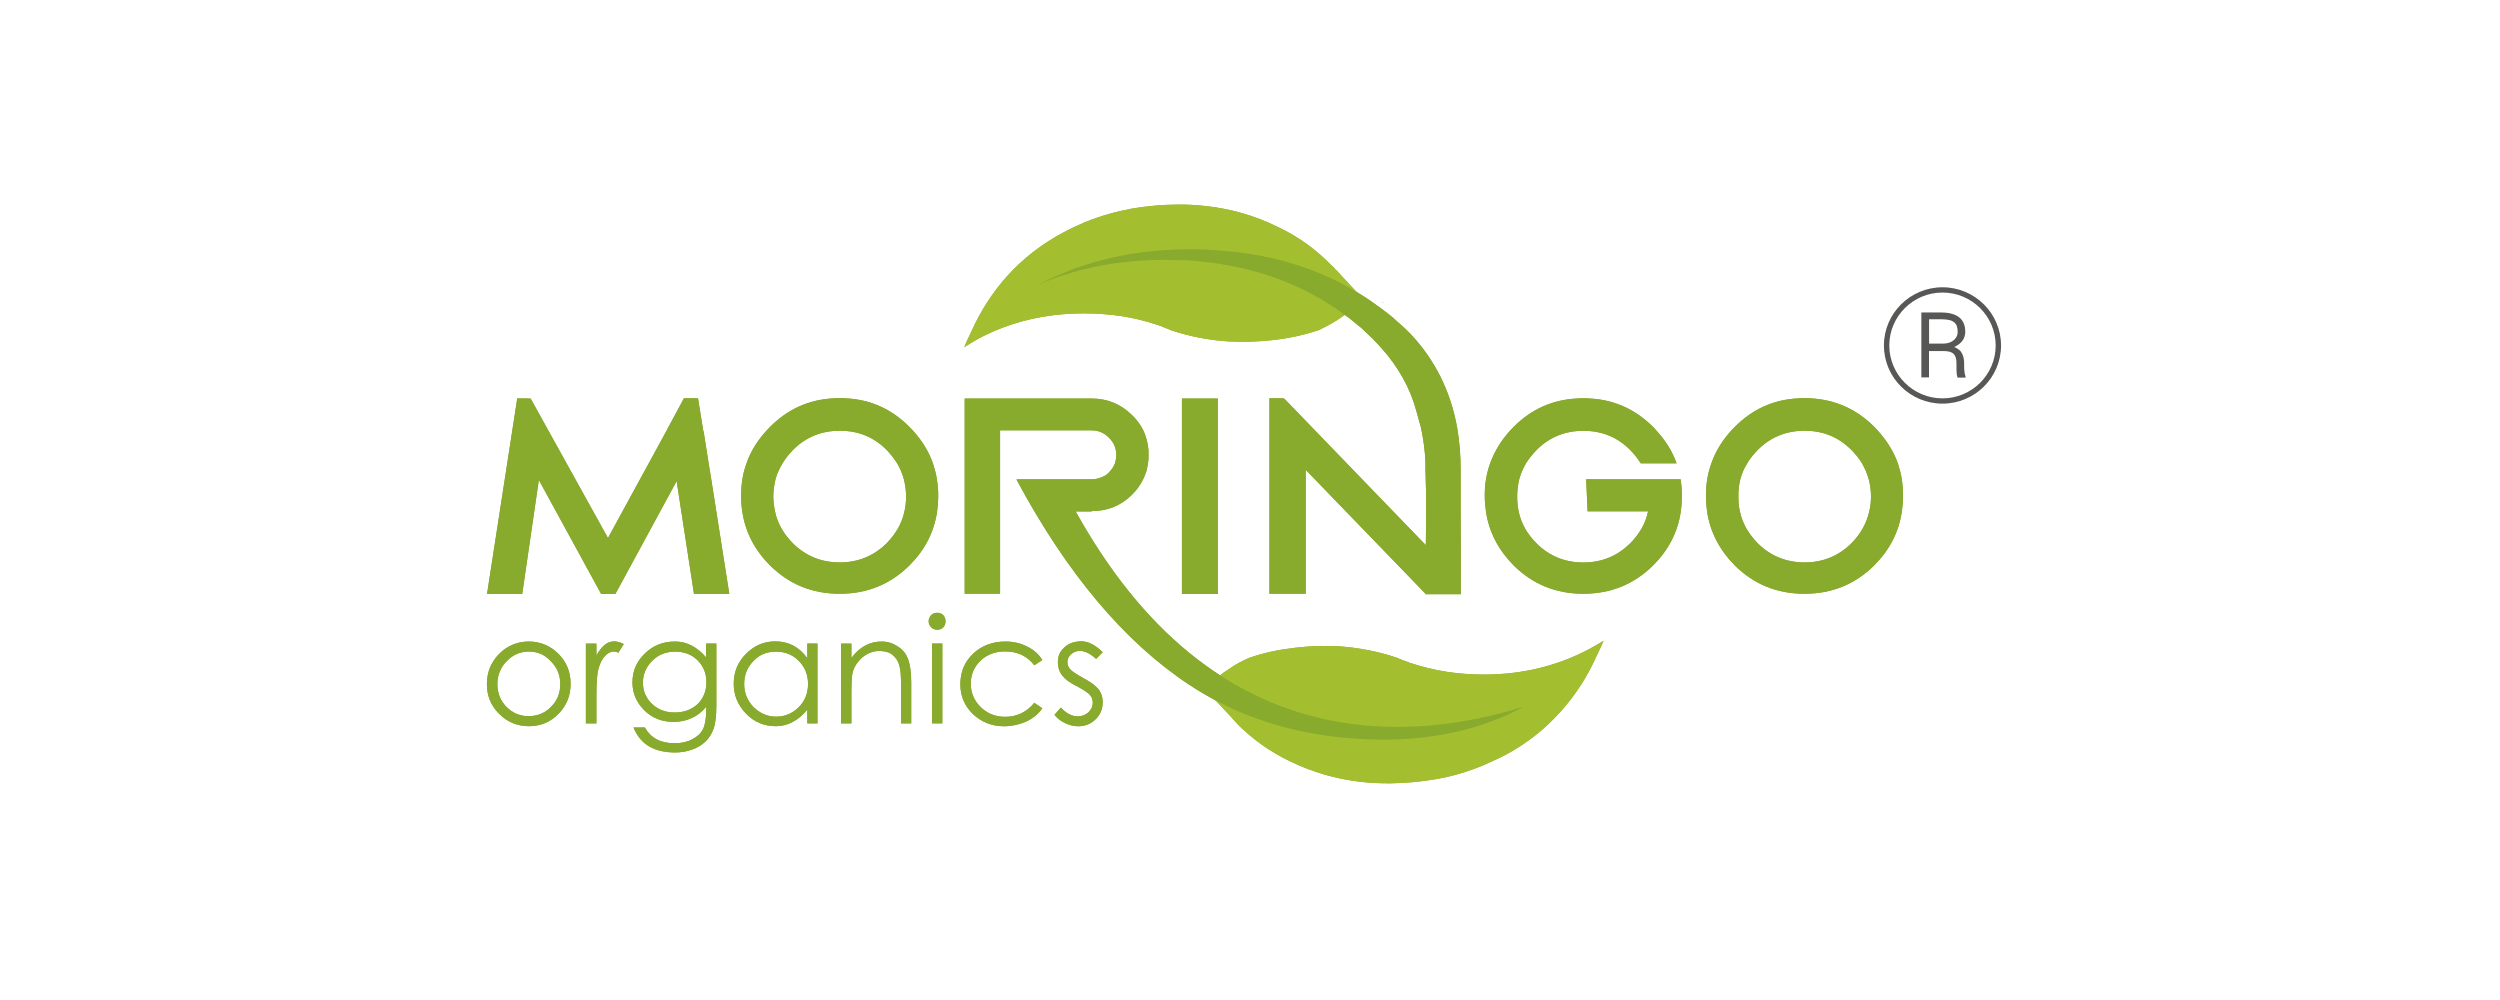<svg xmlns="http://www.w3.org/2000/svg" xmlns:xlink="http://www.w3.org/1999/xlink" width="175" zoomAndPan="magnify" viewBox="0 0 131.25 52.5" height="70" preserveAspectRatio="xMidYMid meet" version="1.0"><defs><clipPath id="id1"><path d="M 63 33 L 85 33 L 85 41.164 L 63 41.164 Z M 63 33 " clip-rule="nonzero"/></clipPath><clipPath id="id2"><path d="M 50 10.703 L 72 10.703 L 72 19 L 50 19 Z M 50 10.703 " clip-rule="nonzero"/></clipPath><clipPath id="id3"><path d="M 25.562 33 L 30 33 L 30 39 L 25.562 39 Z M 25.562 33 " clip-rule="nonzero"/></clipPath><clipPath id="id4"><path d="M 25.562 20 L 39 20 L 39 32 L 25.562 32 Z M 25.562 20 " clip-rule="nonzero"/></clipPath><clipPath id="id5"><path d="M 63 33 L 85 33 L 85 41.164 L 63 41.164 Z M 63 33 " clip-rule="nonzero"/></clipPath><clipPath id="id6"><path d="M 50 10.703 L 72 10.703 L 72 19 L 50 19 Z M 50 10.703 " clip-rule="nonzero"/></clipPath><clipPath id="id7"><path d="M 25.562 33 L 30 33 L 30 39 L 25.562 39 Z M 25.562 33 " clip-rule="nonzero"/></clipPath><clipPath id="id8"><path d="M 25.562 20 L 39 20 L 39 32 L 25.562 32 Z M 25.562 20 " clip-rule="nonzero"/></clipPath><clipPath id="id9"><path d="M 98 15 L 105.055 15 L 105.055 22 L 98 22 Z M 98 15 " clip-rule="nonzero"/></clipPath></defs><path fill="#575756" d="M 101.273 18.41 L 101.273 19.812 L 100.871 19.812 L 100.871 16.406 L 101.926 16.406 C 102.324 16.406 102.633 16.492 102.852 16.656 C 103.066 16.824 103.176 17.078 103.176 17.418 C 103.176 17.598 103.125 17.762 103.023 17.895 C 102.922 18.027 102.785 18.133 102.594 18.219 C 102.789 18.293 102.93 18.398 103 18.547 C 103.078 18.695 103.117 18.863 103.117 19.059 L 103.117 19.242 C 103.117 19.348 103.125 19.441 103.137 19.527 C 103.145 19.617 103.164 19.695 103.191 19.758 L 103.191 19.824 L 102.773 19.824 C 102.754 19.789 102.75 19.746 102.738 19.691 C 102.727 19.633 102.723 19.578 102.723 19.523 C 102.715 19.469 102.715 19.414 102.715 19.363 C 102.715 19.312 102.715 19.27 102.715 19.242 L 102.715 19.07 C 102.715 18.84 102.668 18.68 102.566 18.582 C 102.465 18.48 102.293 18.43 102.043 18.43 L 101.273 18.43 Z M 101.273 18.039 L 102.016 18.039 C 102.113 18.039 102.211 18.027 102.305 18 C 102.398 17.969 102.477 17.934 102.551 17.875 C 102.617 17.828 102.672 17.762 102.715 17.684 C 102.762 17.605 102.777 17.516 102.777 17.418 C 102.777 17.301 102.762 17.207 102.734 17.121 C 102.707 17.039 102.656 16.973 102.594 16.918 C 102.527 16.867 102.441 16.824 102.332 16.801 C 102.219 16.777 102.094 16.762 101.93 16.762 L 101.277 16.762 L 101.277 18.039 Z M 101.273 18.039 " fill-opacity="1" fill-rule="nonzero"/><path fill="#88aa2d" d="M 62.973 33.984 L 62.961 33.984 C 62.973 33.984 62.973 33.984 62.977 33.996 Z M 62.973 33.984 " fill-opacity="1" fill-rule="nonzero"/><g clip-path="url(#id1)"><path fill="#88aa2d" d="M 63.23 36.141 L 64.664 37.672 C 64.664 37.68 64.676 37.691 64.676 37.691 L 64.746 37.77 C 64.773 37.793 64.797 37.809 64.801 37.836 L 64.891 37.926 C 64.902 37.93 64.918 37.941 64.918 37.965 C 65.727 38.789 66.676 39.469 67.758 39.984 C 68.926 40.543 70.156 40.902 71.441 41.047 C 71.953 41.109 72.484 41.125 72.992 41.125 C 73.777 41.113 74.57 41.047 75.352 40.91 C 76.223 40.766 77.039 40.52 77.84 40.191 C 78.223 40.027 78.609 39.848 78.992 39.656 C 80.133 39.051 81.105 38.285 81.945 37.344 C 82.734 36.461 83.344 35.504 83.812 34.453 C 83.941 34.188 84.07 33.918 84.188 33.641 C 83.934 33.793 83.691 33.945 83.445 34.07 C 81.766 34.965 79.914 35.414 77.91 35.414 C 77.234 35.414 76.582 35.363 75.953 35.27 C 75.289 35.164 74.637 35.004 74.016 34.797 C 73.918 34.758 73.84 34.73 73.738 34.691 C 73.598 34.645 73.453 34.586 73.324 34.527 C 72.367 34.207 71.352 34.004 70.293 33.93 C 69.512 33.891 68.762 33.918 68.02 34.004 C 67.133 34.105 66.312 34.277 65.582 34.539 C 65.227 34.691 64.91 34.859 64.637 35.047 C 64.109 35.379 63.648 35.758 63.23 36.141 Z M 63.23 36.141 " fill-opacity="1" fill-rule="nonzero"/></g><g clip-path="url(#id2)"><path fill="#88aa2d" d="M 69.91 13.949 C 69.91 13.93 69.902 13.922 69.879 13.91 C 69.07 13.082 68.133 12.402 67.043 11.895 C 65.891 11.328 64.664 10.973 63.359 10.824 C 62.844 10.762 62.332 10.734 61.828 10.742 C 61.039 10.742 60.25 10.816 59.457 10.945 C 58.602 11.102 57.758 11.34 56.973 11.66 C 56.574 11.828 56.199 12.004 55.816 12.211 C 54.691 12.809 53.703 13.578 52.859 14.512 C 52.078 15.391 51.461 16.363 50.996 17.41 C 50.867 17.676 50.734 17.941 50.625 18.227 C 50.867 18.07 51.113 17.922 51.363 17.781 C 53.043 16.891 54.891 16.453 56.898 16.453 C 57.574 16.453 58.215 16.5 58.855 16.594 C 59.52 16.695 60.16 16.852 60.793 17.066 C 60.883 17.094 60.98 17.133 61.07 17.172 C 61.223 17.223 61.344 17.281 61.484 17.34 C 62.441 17.66 63.457 17.859 64.52 17.926 C 65.301 17.965 66.062 17.938 66.781 17.859 C 67.68 17.762 68.488 17.582 69.23 17.332 C 69.578 17.172 69.891 17 70.191 16.812 C 70.715 16.469 71.18 16.109 71.59 15.727 L 70.168 14.195 C 70.156 14.184 70.145 14.172 70.141 14.168 L 70.066 14.102 C 70.051 14.074 70.039 14.051 70.02 14.035 Z M 69.91 13.949 " fill-opacity="1" fill-rule="nonzero"/></g><path fill="#88aa2d" d="M 49.199 32.172 C 49.082 32.172 48.961 32.211 48.883 32.297 C 48.793 32.398 48.754 32.492 48.754 32.621 C 48.754 32.734 48.793 32.836 48.883 32.926 C 48.961 33.012 49.078 33.062 49.199 33.062 C 49.328 33.062 49.441 33.023 49.523 32.934 C 49.602 32.848 49.641 32.742 49.641 32.613 C 49.641 32.496 49.602 32.387 49.523 32.297 C 49.441 32.211 49.328 32.172 49.199 32.172 Z M 49.199 32.172 " fill-opacity="1" fill-rule="nonzero"/><path fill="#88aa2d" d="M 49.48 33.785 L 48.934 33.785 L 48.934 37.977 L 49.473 37.977 L 49.473 33.785 Z M 49.48 33.785 " fill-opacity="1" fill-rule="nonzero"/><path fill="#88aa2d" d="M 55.871 34 C 55.645 34.207 55.539 34.449 55.539 34.742 C 55.539 35.047 55.617 35.281 55.781 35.48 C 55.934 35.676 56.168 35.84 56.484 36 C 56.793 36.156 57.016 36.305 57.16 36.422 C 57.301 36.551 57.371 36.707 57.371 36.895 C 57.371 37.09 57.289 37.25 57.145 37.395 C 56.98 37.543 56.797 37.609 56.582 37.609 C 56.273 37.609 55.977 37.453 55.695 37.148 L 55.359 37.531 C 55.52 37.719 55.695 37.863 55.922 37.965 C 56.141 38.07 56.375 38.129 56.602 38.129 C 56.965 38.129 57.277 38.004 57.523 37.758 C 57.77 37.516 57.891 37.223 57.891 36.867 C 57.891 36.59 57.812 36.355 57.645 36.156 C 57.48 35.969 57.227 35.785 56.914 35.625 C 56.598 35.445 56.379 35.312 56.238 35.191 C 56.113 35.074 56.039 34.938 56.039 34.758 C 56.039 34.594 56.113 34.453 56.23 34.348 C 56.352 34.242 56.496 34.172 56.688 34.172 C 56.965 34.172 57.25 34.32 57.547 34.594 L 57.891 34.238 C 57.496 33.855 57.133 33.668 56.754 33.668 C 56.375 33.68 56.09 33.785 55.871 34 Z M 55.871 34 " fill-opacity="1" fill-rule="nonzero"/><path fill="#88aa2d" d="M 53.926 33.945 C 53.578 33.766 53.207 33.68 52.789 33.68 C 52.098 33.68 51.52 33.906 51.074 34.332 C 50.629 34.766 50.418 35.293 50.418 35.926 C 50.418 36.527 50.633 37.051 51.07 37.48 C 51.516 37.902 52.059 38.129 52.711 38.129 C 53.109 38.129 53.508 38.043 53.863 37.887 C 54.223 37.719 54.516 37.488 54.723 37.184 L 54.301 36.898 C 53.891 37.395 53.379 37.633 52.77 37.633 C 52.246 37.633 51.824 37.453 51.477 37.117 C 51.141 36.773 50.965 36.375 50.965 35.891 C 50.965 35.414 51.141 35.008 51.488 34.672 C 51.832 34.359 52.258 34.199 52.77 34.199 C 53.414 34.199 53.926 34.445 54.301 34.926 L 54.723 34.652 C 54.543 34.355 54.27 34.109 53.926 33.945 Z M 53.926 33.945 " fill-opacity="1" fill-rule="nonzero"/><g clip-path="url(#id3)"><path fill="#88aa2d" d="M 27.766 33.68 C 27.152 33.68 26.625 33.906 26.203 34.332 C 25.777 34.766 25.562 35.297 25.562 35.914 C 25.562 36.523 25.766 37.039 26.203 37.473 C 26.625 37.902 27.152 38.125 27.766 38.125 C 28.391 38.125 28.914 37.898 29.324 37.473 C 29.75 37.039 29.957 36.512 29.957 35.902 C 29.957 35.285 29.75 34.766 29.324 34.332 C 28.902 33.906 28.367 33.68 27.766 33.68 Z M 26.598 34.715 C 26.926 34.371 27.312 34.207 27.766 34.207 C 28.223 34.207 28.605 34.371 28.918 34.715 C 29.254 35.047 29.414 35.445 29.414 35.918 C 29.414 36.379 29.258 36.785 28.93 37.109 C 28.613 37.434 28.223 37.598 27.754 37.598 C 27.289 37.598 26.906 37.434 26.586 37.109 C 26.27 36.789 26.113 36.383 26.113 35.918 C 26.113 35.457 26.27 35.047 26.598 34.715 Z M 26.598 34.715 " fill-opacity="1" fill-rule="nonzero"/></g><path fill="#88aa2d" d="M 31.746 33.855 C 31.609 33.961 31.469 34.148 31.312 34.406 L 31.312 33.789 L 30.758 33.789 L 30.758 37.98 L 31.312 37.98 L 31.312 36.562 C 31.312 35.863 31.34 35.387 31.422 35.109 C 31.492 34.844 31.59 34.633 31.742 34.461 C 31.891 34.293 32.047 34.207 32.215 34.207 C 32.305 34.207 32.383 34.223 32.461 34.273 L 32.75 33.812 C 32.574 33.723 32.406 33.672 32.227 33.672 C 32.055 33.68 31.887 33.738 31.746 33.855 Z M 31.746 33.855 " fill-opacity="1" fill-rule="nonzero"/><path fill="#88aa2d" d="M 35.441 33.68 C 34.82 33.68 34.297 33.883 33.859 34.305 C 33.414 34.738 33.203 35.238 33.203 35.824 C 33.203 36.383 33.41 36.867 33.816 37.281 C 34.23 37.691 34.738 37.898 35.355 37.898 C 35.691 37.898 35.996 37.844 36.305 37.703 C 36.59 37.578 36.844 37.383 37.074 37.109 L 37.074 37.293 C 37.074 37.742 37.012 38.074 36.906 38.281 C 36.801 38.496 36.609 38.676 36.344 38.812 C 36.082 38.953 35.77 39.02 35.422 39.02 C 34.668 39.02 34.164 38.742 33.852 38.191 L 33.258 38.191 C 33.617 39.074 34.336 39.504 35.441 39.504 C 35.758 39.504 36.055 39.457 36.328 39.355 C 36.594 39.266 36.824 39.129 37.02 38.945 C 37.215 38.77 37.352 38.551 37.453 38.281 C 37.559 38.016 37.609 37.594 37.609 37.027 L 37.609 33.785 L 37.07 33.785 L 37.07 34.512 C 36.594 33.961 36.055 33.68 35.441 33.68 Z M 34.234 34.699 C 34.562 34.367 34.965 34.211 35.449 34.211 C 35.914 34.211 36.309 34.355 36.617 34.66 C 36.934 34.977 37.09 35.359 37.086 35.824 C 37.086 36.285 36.922 36.668 36.629 36.961 C 36.309 37.254 35.918 37.406 35.422 37.406 C 34.938 37.406 34.535 37.25 34.23 36.957 C 33.91 36.648 33.754 36.277 33.754 35.848 C 33.75 35.414 33.91 35.031 34.234 34.699 Z M 34.234 34.699 " fill-opacity="1" fill-rule="nonzero"/><path fill="#88aa2d" d="M 42.918 33.785 L 42.383 33.785 L 42.383 34.555 C 41.961 33.965 41.398 33.672 40.707 33.672 C 40.102 33.672 39.602 33.891 39.172 34.32 C 38.734 34.758 38.52 35.281 38.52 35.891 C 38.52 36.5 38.734 37.016 39.172 37.473 C 39.59 37.902 40.109 38.125 40.734 38.125 C 41.352 38.125 41.91 37.832 42.383 37.254 L 42.383 37.98 L 42.918 37.98 Z M 40.746 34.211 C 41.207 34.211 41.613 34.367 41.938 34.699 C 42.258 35.02 42.422 35.426 42.422 35.902 C 42.422 36.402 42.258 36.805 41.926 37.137 C 41.594 37.461 41.195 37.625 40.746 37.625 C 40.285 37.625 39.898 37.449 39.555 37.117 C 39.234 36.785 39.07 36.375 39.07 35.914 C 39.07 35.441 39.227 35.035 39.555 34.703 C 39.875 34.359 40.27 34.211 40.746 34.211 Z M 40.746 34.211 " fill-opacity="1" fill-rule="nonzero"/><path fill="#88aa2d" d="M 45.047 34.75 C 45.195 34.559 45.352 34.434 45.547 34.328 C 45.742 34.227 45.941 34.176 46.145 34.176 C 46.352 34.176 46.527 34.211 46.676 34.266 C 46.82 34.332 46.93 34.434 47.02 34.551 C 47.121 34.664 47.188 34.816 47.227 34.992 C 47.277 35.16 47.305 35.492 47.305 35.98 L 47.305 37.98 L 47.84 37.98 L 47.84 35.824 C 47.84 35.285 47.777 34.883 47.672 34.598 C 47.57 34.332 47.406 34.109 47.137 33.945 C 46.879 33.766 46.59 33.68 46.289 33.68 C 45.66 33.68 45.133 33.961 44.699 34.543 L 44.699 33.789 L 44.152 33.789 L 44.152 37.98 L 44.699 37.98 L 44.699 36.445 C 44.699 35.879 44.715 35.484 44.766 35.297 C 44.816 35.098 44.906 34.922 45.047 34.75 Z M 45.047 34.75 " fill-opacity="1" fill-rule="nonzero"/><path fill="#88aa2d" d="M 72.594 15.848 L 72.578 15.871 C 72.59 15.879 72.613 15.891 72.629 15.906 C 72.605 15.887 72.594 15.871 72.594 15.848 Z M 72.594 15.848 " fill-opacity="1" fill-rule="nonzero"/><path fill="#88aa2d" d="M 70.711 16.613 C 70.77 16.652 70.816 16.691 70.879 16.73 L 70.883 16.738 C 71.094 16.906 71.297 17.082 71.508 17.25 C 71.535 17.277 71.559 17.301 71.586 17.328 C 71.715 17.445 71.832 17.555 71.949 17.672 C 71.988 17.699 72.027 17.742 72.066 17.777 C 72.082 17.793 72.117 17.836 72.145 17.867 C 72.273 17.992 72.391 18.133 72.512 18.258 C 73.422 19.277 74.047 20.395 74.367 21.609 C 74.445 21.891 74.523 22.172 74.598 22.441 C 74.738 23.09 74.816 23.703 74.836 24.301 C 74.836 24.406 74.836 24.52 74.836 24.617 C 74.848 25.285 74.867 25.676 74.867 25.781 L 74.867 25.965 C 74.867 26.223 74.867 26.488 74.867 26.73 C 74.867 26.758 74.867 26.797 74.867 26.836 C 74.867 27.434 74.867 28.035 74.855 28.609 C 74.855 28.609 74.855 28.609 74.855 28.621 L 67.434 20.938 C 67.387 20.914 67.355 20.91 67.324 20.91 L 66.645 20.91 L 66.645 31.172 L 68.551 31.172 L 68.551 24.668 L 74.836 31.168 L 74.836 31.18 C 74.836 31.188 74.836 31.188 74.836 31.195 L 76.695 31.195 C 76.695 31.145 76.695 30.922 76.695 30.527 C 76.695 30.258 76.695 29.891 76.695 29.453 C 76.695 28.598 76.684 27.73 76.684 26.848 C 76.684 26.605 76.684 26.371 76.684 26.121 C 76.684 26.082 76.684 26.043 76.684 26.004 L 76.684 25.617 C 76.684 25.477 76.684 25.344 76.684 25.223 L 76.684 24.996 C 76.684 24.867 76.684 24.75 76.684 24.625 C 76.684 23.871 76.621 23.145 76.5 22.445 C 76.152 20.531 75.332 18.879 74.027 17.504 C 73.777 17.25 73.504 17.008 73.215 16.758 C 73.164 16.707 73.137 16.668 73.086 16.641 C 73.07 16.617 73.047 16.613 73.023 16.59 C 72.863 16.461 72.699 16.328 72.527 16.207 C 72.488 16.168 72.438 16.141 72.391 16.109 C 72.238 16.004 72.094 15.891 71.941 15.785 C 71.492 15.48 71.016 15.199 70.543 14.941 C 68.449 13.836 66.098 13.23 63.48 13.121 C 63.414 13.109 63.352 13.109 63.281 13.109 C 63.035 13.098 62.789 13.086 62.539 13.086 C 60.484 13.086 58.605 13.367 56.863 13.949 C 56.66 14.012 56.457 14.078 56.262 14.156 C 56.223 14.18 56.172 14.195 56.133 14.207 C 55.645 14.406 55.176 14.609 54.711 14.844 C 54.633 14.895 54.543 14.934 54.457 14.977 C 55.008 14.723 55.594 14.504 56.184 14.34 L 56.195 14.34 C 56.219 14.328 56.223 14.328 56.234 14.328 L 56.25 14.316 C 57.773 13.867 59.426 13.641 61.195 13.641 C 61.203 13.641 61.223 13.641 61.223 13.641 C 61.234 13.641 61.234 13.641 61.234 13.641 C 61.668 13.641 62.082 13.664 62.512 13.68 C 62.637 13.691 62.766 13.703 62.906 13.707 C 62.918 13.707 62.934 13.707 62.957 13.719 C 62.957 13.719 62.969 13.719 62.973 13.719 C 65.934 14.008 68.512 14.953 70.711 16.613 Z M 70.711 16.613 " fill-opacity="1" fill-rule="nonzero"/><path fill="#88aa2d" d="M 63.934 21.23 C 63.934 21.113 63.934 21.008 63.934 20.922 L 62.051 20.922 L 62.051 31.184 L 63.934 31.184 Z M 63.934 21.23 " fill-opacity="1" fill-rule="nonzero"/><path fill="#88aa2d" d="M 60.023 22.594 C 59.883 22.316 59.703 22.062 59.48 21.84 C 59.465 21.828 59.465 21.828 59.457 21.82 C 59.449 21.809 59.438 21.801 59.426 21.789 C 58.84 21.215 58.141 20.922 57.312 20.922 L 50.645 20.922 L 50.645 31.172 L 52.504 31.172 L 52.504 22.594 L 57.312 22.594 C 57.332 22.594 57.332 22.594 57.352 22.594 C 57.684 22.602 57.98 22.734 58.219 22.977 C 58.477 23.234 58.605 23.527 58.605 23.883 C 58.605 24.047 58.57 24.188 58.539 24.32 C 58.465 24.496 58.371 24.652 58.219 24.801 C 58.219 24.801 58.211 24.812 58.203 24.816 C 58.203 24.828 58.203 24.828 58.191 24.828 C 58.055 24.98 57.82 25.086 57.496 25.152 C 57.484 25.16 57.469 25.16 57.445 25.16 L 57.434 25.16 C 57.422 25.16 57.418 25.16 57.395 25.16 L 53.402 25.16 L 53.402 25.172 L 53.363 25.172 C 56 30.09 59.02 33.691 62.41 35.934 C 64.938 37.609 67.863 38.562 71.188 38.781 C 74.547 39.008 77.469 38.457 80.004 37.105 C 76.621 38.141 73.438 38.418 70.43 37.93 C 67.469 37.438 64.797 36.211 62.41 34.254 C 60.18 32.43 58.203 29.965 56.473 26.852 L 57.312 26.852 L 57.312 26.832 C 58.141 26.832 58.84 26.555 59.426 25.977 C 59.672 25.734 59.871 25.461 60.016 25.16 C 60.082 25.023 60.145 24.867 60.195 24.711 C 60.223 24.586 60.246 24.457 60.273 24.32 C 60.297 24.18 60.297 24.023 60.297 23.883 C 60.297 23.805 60.297 23.727 60.297 23.648 C 60.266 23.27 60.18 22.926 60.023 22.594 Z M 60.023 22.594 " fill-opacity="1" fill-rule="nonzero"/><path fill="#88aa2d" d="M 62.984 33.988 L 62.973 33.977 L 62.961 33.977 C 62.973 33.984 62.973 33.984 62.984 33.988 Z M 62.984 33.988 " fill-opacity="1" fill-rule="nonzero"/><path fill="#88aa2d" d="M 79.473 22.406 C 79.406 22.473 79.355 22.535 79.293 22.594 C 78.809 23.121 78.465 23.691 78.234 24.32 C 78.133 24.598 78.066 24.867 78.016 25.16 C 77.965 25.445 77.949 25.738 77.949 26.031 C 77.949 26.316 77.973 26.582 78.012 26.848 C 78.168 27.922 78.664 28.875 79.473 29.691 C 80.484 30.684 81.688 31.172 83.125 31.172 C 84.559 31.172 85.777 30.68 86.781 29.691 C 87.602 28.875 88.086 27.93 88.242 26.848 C 88.281 26.582 88.297 26.32 88.297 26.031 C 88.297 25.738 88.281 25.445 88.23 25.16 L 83.273 25.16 L 83.348 26.844 L 86.523 26.844 L 86.523 26.852 C 86.395 27.48 86.066 28.039 85.586 28.527 C 84.91 29.191 84.09 29.531 83.125 29.531 C 82.168 29.531 81.34 29.199 80.668 28.527 C 80.18 28.039 79.859 27.48 79.73 26.852 C 79.68 26.598 79.652 26.344 79.652 26.078 C 79.652 25.754 79.691 25.449 79.758 25.168 C 79.836 24.875 79.953 24.602 80.113 24.324 C 80.27 24.082 80.449 23.852 80.668 23.625 C 81.34 22.949 82.168 22.617 83.125 22.617 C 84.098 22.617 84.918 22.949 85.586 23.625 C 85.805 23.852 85.984 24.074 86.137 24.324 L 88.02 24.324 C 87.801 23.699 87.445 23.129 86.957 22.602 C 86.91 22.539 86.852 22.484 86.781 22.41 C 85.859 21.492 84.754 20.988 83.473 20.922 C 83.355 20.91 83.242 20.91 83.125 20.91 C 83.008 20.91 82.898 20.91 82.781 20.922 C 81.496 20.988 80.395 21.484 79.473 22.406 Z M 79.473 22.406 " fill-opacity="1" fill-rule="nonzero"/><path fill="#88aa2d" d="M 95.082 20.914 C 94.957 20.902 94.852 20.902 94.734 20.902 C 94.617 20.902 94.512 20.902 94.398 20.914 C 93.105 20.98 92 21.484 91.082 22.406 C 91.008 22.473 90.965 22.535 90.902 22.594 C 90.418 23.121 90.07 23.691 89.848 24.32 C 89.746 24.598 89.68 24.867 89.629 25.16 C 89.582 25.445 89.562 25.738 89.562 26.031 C 89.562 26.316 89.582 26.582 89.621 26.848 C 89.777 27.922 90.273 28.875 91.082 29.691 C 92.09 30.684 93.297 31.172 94.734 31.172 C 96.172 31.172 97.383 30.68 98.387 29.691 C 99.207 28.875 99.691 27.93 99.848 26.848 C 99.887 26.582 99.91 26.32 99.91 26.031 C 99.91 25.738 99.887 25.445 99.844 25.16 C 99.805 24.867 99.723 24.598 99.637 24.32 C 99.41 23.691 99.051 23.121 98.57 22.594 C 98.523 22.535 98.465 22.477 98.395 22.406 C 97.473 21.484 96.363 20.988 95.082 20.914 Z M 91.367 25.16 C 91.441 24.867 91.559 24.598 91.734 24.32 C 91.871 24.074 92.059 23.848 92.281 23.621 C 92.953 22.945 93.781 22.613 94.738 22.613 C 95.711 22.613 96.523 22.945 97.199 23.621 C 97.418 23.848 97.598 24.07 97.754 24.32 C 97.91 24.598 98.027 24.867 98.109 25.16 C 98.184 25.445 98.227 25.75 98.227 26.07 C 98.227 26.336 98.199 26.594 98.137 26.848 C 97.996 27.473 97.684 28.035 97.199 28.523 C 96.523 29.188 95.711 29.527 94.738 29.527 C 93.781 29.527 92.953 29.191 92.281 28.523 C 91.801 28.035 91.473 27.473 91.344 26.848 C 91.281 26.594 91.266 26.336 91.266 26.07 C 91.258 25.75 91.297 25.445 91.367 25.16 Z M 91.367 25.16 " fill-opacity="1" fill-rule="nonzero"/><g clip-path="url(#id4)"><path fill="#88aa2d" d="M 27.172 20.914 C 27.16 20.914 27.16 20.914 27.156 20.914 L 25.57 31.18 L 27.418 31.18 L 28.289 25.199 L 31.559 31.18 C 31.57 31.18 31.57 31.18 31.57 31.18 C 31.641 31.18 31.691 31.18 31.734 31.18 L 32.309 31.18 L 35.523 25.258 L 36.434 31.18 L 38.289 31.18 L 37.34 25.156 L 37.203 24.312 L 36.941 22.66 L 36.918 22.594 L 36.648 20.922 L 36.648 20.91 L 35.906 20.91 L 35.117 22.379 L 35.082 22.43 L 35.055 22.477 L 35.055 22.5 L 31.918 28.246 L 27.859 20.926 C 27.676 20.914 27.43 20.914 27.172 20.914 Z M 27.172 20.914 " fill-opacity="1" fill-rule="nonzero"/></g><path fill="#88aa2d" d="M 47.918 22.594 C 47.867 22.535 47.805 22.477 47.738 22.406 C 46.82 21.484 45.715 20.98 44.43 20.914 C 44.312 20.902 44.203 20.902 44.086 20.902 C 43.969 20.902 43.855 20.902 43.75 20.914 C 42.457 20.98 41.352 21.484 40.434 22.406 C 40.363 22.473 40.305 22.535 40.254 22.594 C 39.77 23.121 39.41 23.691 39.195 24.32 C 39.094 24.598 39.016 24.867 38.977 25.16 C 38.926 25.445 38.91 25.738 38.91 26.031 C 38.91 26.316 38.926 26.582 38.969 26.848 C 39.125 27.922 39.613 28.875 40.434 29.691 C 41.441 30.684 42.645 31.172 44.086 31.172 C 45.523 31.172 46.734 30.68 47.738 29.691 C 48.559 28.875 49.043 27.93 49.199 26.848 C 49.238 26.582 49.258 26.32 49.258 26.031 C 49.258 25.738 49.238 25.445 49.184 25.16 C 49.145 24.867 49.066 24.598 48.977 24.32 C 48.754 23.691 48.402 23.121 47.918 22.594 Z M 47.098 24.32 C 47.258 24.598 47.375 24.867 47.453 25.16 C 47.523 25.445 47.57 25.75 47.57 26.07 C 47.57 26.336 47.543 26.594 47.484 26.848 C 47.355 27.473 47.023 28.035 46.547 28.523 C 45.871 29.188 45.055 29.527 44.086 29.527 C 43.125 29.527 42.297 29.191 41.625 28.523 C 41.141 28.035 40.816 27.473 40.688 26.848 C 40.637 26.594 40.598 26.336 40.598 26.07 C 40.598 25.75 40.648 25.445 40.715 25.16 C 40.793 24.867 40.918 24.598 41.086 24.32 C 41.234 24.074 41.414 23.848 41.633 23.621 C 42.301 22.945 43.133 22.613 44.09 22.613 C 45.062 22.613 45.875 22.945 46.551 23.621 C 46.762 23.848 46.938 24.074 47.098 24.32 Z M 47.098 24.32 " fill-opacity="1" fill-rule="nonzero"/><path fill="#88aa2d" d="M 62.973 33.984 L 62.961 33.984 C 62.973 33.984 62.973 33.984 62.977 33.996 Z M 62.973 33.984 " fill-opacity="1" fill-rule="nonzero"/><g clip-path="url(#id5)"><path fill="#a3bf2f" d="M 63.23 36.141 L 64.664 37.672 C 64.664 37.68 64.676 37.691 64.676 37.691 L 64.746 37.77 C 64.773 37.793 64.797 37.809 64.801 37.836 L 64.891 37.926 C 64.902 37.93 64.918 37.941 64.918 37.965 C 65.727 38.789 66.676 39.469 67.758 39.984 C 68.926 40.543 70.156 40.902 71.441 41.047 C 71.953 41.109 72.484 41.125 72.992 41.125 C 73.777 41.113 74.57 41.047 75.352 40.91 C 76.223 40.766 77.039 40.52 77.84 40.191 C 78.223 40.027 78.609 39.848 78.992 39.656 C 80.133 39.051 81.105 38.285 81.945 37.344 C 82.734 36.461 83.344 35.504 83.812 34.453 C 83.941 34.188 84.07 33.918 84.188 33.641 C 83.934 33.793 83.691 33.945 83.445 34.07 C 81.766 34.965 79.914 35.414 77.91 35.414 C 77.234 35.414 76.582 35.363 75.953 35.27 C 75.289 35.164 74.637 35.004 74.016 34.797 C 73.918 34.758 73.84 34.73 73.738 34.691 C 73.598 34.645 73.453 34.586 73.324 34.527 C 72.367 34.207 71.352 34.004 70.293 33.93 C 69.512 33.891 68.762 33.918 68.02 34.004 C 67.133 34.105 66.312 34.277 65.582 34.539 C 65.227 34.691 64.91 34.859 64.637 35.047 C 64.109 35.379 63.648 35.758 63.23 36.141 Z M 63.23 36.141 " fill-opacity="1" fill-rule="nonzero"/></g><g clip-path="url(#id6)"><path fill="#a3bf2f" d="M 69.91 13.949 C 69.91 13.93 69.902 13.922 69.879 13.91 C 69.07 13.082 68.133 12.402 67.043 11.895 C 65.891 11.328 64.664 10.973 63.359 10.824 C 62.844 10.762 62.332 10.734 61.828 10.742 C 61.039 10.742 60.25 10.816 59.457 10.945 C 58.602 11.102 57.758 11.34 56.973 11.66 C 56.574 11.828 56.199 12.004 55.816 12.211 C 54.691 12.809 53.703 13.578 52.859 14.512 C 52.078 15.391 51.461 16.363 50.996 17.41 C 50.867 17.676 50.734 17.941 50.625 18.227 C 50.867 18.07 51.113 17.922 51.363 17.781 C 53.043 16.891 54.891 16.453 56.898 16.453 C 57.574 16.453 58.215 16.5 58.855 16.594 C 59.52 16.695 60.16 16.852 60.793 17.066 C 60.883 17.094 60.98 17.133 61.07 17.172 C 61.223 17.223 61.344 17.281 61.484 17.34 C 62.441 17.66 63.457 17.859 64.52 17.926 C 65.301 17.965 66.062 17.938 66.781 17.859 C 67.68 17.762 68.488 17.582 69.23 17.332 C 69.578 17.172 69.891 17 70.191 16.812 C 70.715 16.469 71.18 16.109 71.59 15.727 L 70.168 14.195 C 70.156 14.184 70.145 14.172 70.141 14.168 L 70.066 14.102 C 70.051 14.074 70.039 14.051 70.02 14.035 Z M 69.91 13.949 " fill-opacity="1" fill-rule="nonzero"/></g><path fill="#88aa2d" d="M 49.199 32.172 C 49.082 32.172 48.961 32.211 48.883 32.297 C 48.793 32.398 48.754 32.492 48.754 32.621 C 48.754 32.734 48.793 32.836 48.883 32.926 C 48.961 33.012 49.078 33.062 49.199 33.062 C 49.328 33.062 49.441 33.023 49.523 32.934 C 49.602 32.848 49.641 32.742 49.641 32.613 C 49.641 32.496 49.602 32.387 49.523 32.297 C 49.441 32.211 49.328 32.172 49.199 32.172 Z M 49.199 32.172 " fill-opacity="1" fill-rule="nonzero"/><path fill="#88aa2d" d="M 49.48 33.785 L 48.934 33.785 L 48.934 37.977 L 49.473 37.977 L 49.473 33.785 Z M 49.48 33.785 " fill-opacity="1" fill-rule="nonzero"/><path fill="#88aa2d" d="M 55.871 34 C 55.645 34.207 55.539 34.449 55.539 34.742 C 55.539 35.047 55.617 35.281 55.781 35.48 C 55.934 35.676 56.168 35.84 56.484 36 C 56.793 36.156 57.016 36.305 57.16 36.422 C 57.301 36.551 57.371 36.707 57.371 36.895 C 57.371 37.09 57.289 37.25 57.145 37.395 C 56.98 37.543 56.797 37.609 56.582 37.609 C 56.273 37.609 55.977 37.453 55.695 37.148 L 55.359 37.531 C 55.52 37.719 55.695 37.863 55.922 37.965 C 56.141 38.07 56.375 38.129 56.602 38.129 C 56.965 38.129 57.277 38.004 57.523 37.758 C 57.77 37.516 57.891 37.223 57.891 36.867 C 57.891 36.59 57.812 36.355 57.645 36.156 C 57.48 35.969 57.227 35.785 56.914 35.625 C 56.598 35.445 56.379 35.312 56.238 35.191 C 56.113 35.074 56.039 34.938 56.039 34.758 C 56.039 34.594 56.113 34.453 56.23 34.348 C 56.352 34.242 56.496 34.172 56.688 34.172 C 56.965 34.172 57.25 34.32 57.547 34.594 L 57.891 34.238 C 57.496 33.855 57.133 33.668 56.754 33.668 C 56.375 33.68 56.09 33.785 55.871 34 Z M 55.871 34 " fill-opacity="1" fill-rule="nonzero"/><path fill="#88aa2d" d="M 53.926 33.945 C 53.578 33.766 53.207 33.68 52.789 33.68 C 52.098 33.68 51.52 33.906 51.074 34.332 C 50.629 34.766 50.418 35.293 50.418 35.926 C 50.418 36.527 50.633 37.051 51.07 37.48 C 51.516 37.902 52.059 38.129 52.711 38.129 C 53.109 38.129 53.508 38.043 53.863 37.887 C 54.223 37.719 54.516 37.488 54.723 37.184 L 54.301 36.898 C 53.891 37.395 53.379 37.633 52.77 37.633 C 52.246 37.633 51.824 37.453 51.477 37.117 C 51.141 36.773 50.965 36.375 50.965 35.891 C 50.965 35.414 51.141 35.008 51.488 34.672 C 51.832 34.359 52.258 34.199 52.77 34.199 C 53.414 34.199 53.926 34.445 54.301 34.926 L 54.723 34.652 C 54.543 34.355 54.27 34.109 53.926 33.945 Z M 53.926 33.945 " fill-opacity="1" fill-rule="nonzero"/><g clip-path="url(#id7)"><path fill="#88aa2d" d="M 27.766 33.68 C 27.152 33.68 26.625 33.906 26.203 34.332 C 25.777 34.766 25.562 35.297 25.562 35.914 C 25.562 36.523 25.766 37.039 26.203 37.473 C 26.625 37.902 27.152 38.125 27.766 38.125 C 28.391 38.125 28.914 37.898 29.324 37.473 C 29.75 37.039 29.957 36.512 29.957 35.902 C 29.957 35.285 29.75 34.766 29.324 34.332 C 28.902 33.906 28.367 33.68 27.766 33.68 Z M 26.598 34.715 C 26.926 34.371 27.312 34.207 27.766 34.207 C 28.223 34.207 28.605 34.371 28.918 34.715 C 29.254 35.047 29.414 35.445 29.414 35.918 C 29.414 36.379 29.258 36.785 28.93 37.109 C 28.613 37.434 28.223 37.598 27.754 37.598 C 27.289 37.598 26.906 37.434 26.586 37.109 C 26.27 36.789 26.113 36.383 26.113 35.918 C 26.113 35.457 26.27 35.047 26.598 34.715 Z M 26.598 34.715 " fill-opacity="1" fill-rule="nonzero"/></g><path fill="#88aa2d" d="M 31.746 33.855 C 31.609 33.961 31.469 34.148 31.312 34.406 L 31.312 33.789 L 30.758 33.789 L 30.758 37.98 L 31.312 37.98 L 31.312 36.562 C 31.312 35.863 31.34 35.387 31.422 35.109 C 31.492 34.844 31.59 34.633 31.742 34.461 C 31.891 34.293 32.047 34.207 32.215 34.207 C 32.305 34.207 32.383 34.223 32.461 34.273 L 32.75 33.812 C 32.574 33.723 32.406 33.672 32.227 33.672 C 32.055 33.68 31.887 33.738 31.746 33.855 Z M 31.746 33.855 " fill-opacity="1" fill-rule="nonzero"/><path fill="#88aa2d" d="M 35.441 33.68 C 34.82 33.68 34.297 33.883 33.859 34.305 C 33.414 34.738 33.203 35.238 33.203 35.824 C 33.203 36.383 33.41 36.867 33.816 37.281 C 34.23 37.691 34.738 37.898 35.355 37.898 C 35.691 37.898 35.996 37.844 36.305 37.703 C 36.59 37.578 36.844 37.383 37.074 37.109 L 37.074 37.293 C 37.074 37.742 37.012 38.074 36.906 38.281 C 36.801 38.496 36.609 38.676 36.344 38.812 C 36.082 38.953 35.77 39.02 35.422 39.02 C 34.668 39.02 34.164 38.742 33.852 38.191 L 33.258 38.191 C 33.617 39.074 34.336 39.504 35.441 39.504 C 35.758 39.504 36.055 39.457 36.328 39.355 C 36.594 39.266 36.824 39.129 37.02 38.945 C 37.215 38.77 37.352 38.551 37.453 38.281 C 37.559 38.016 37.609 37.594 37.609 37.027 L 37.609 33.785 L 37.07 33.785 L 37.07 34.512 C 36.594 33.961 36.055 33.68 35.441 33.68 Z M 34.234 34.699 C 34.562 34.367 34.965 34.211 35.449 34.211 C 35.914 34.211 36.309 34.355 36.617 34.66 C 36.934 34.977 37.09 35.359 37.086 35.824 C 37.086 36.285 36.922 36.668 36.629 36.961 C 36.309 37.254 35.918 37.406 35.422 37.406 C 34.938 37.406 34.535 37.25 34.23 36.957 C 33.91 36.648 33.754 36.277 33.754 35.848 C 33.75 35.414 33.91 35.031 34.234 34.699 Z M 34.234 34.699 " fill-opacity="1" fill-rule="nonzero"/><path fill="#88aa2d" d="M 42.918 33.785 L 42.383 33.785 L 42.383 34.555 C 41.961 33.965 41.398 33.672 40.707 33.672 C 40.102 33.672 39.602 33.891 39.172 34.32 C 38.734 34.758 38.52 35.281 38.52 35.891 C 38.52 36.5 38.734 37.016 39.172 37.473 C 39.59 37.902 40.109 38.125 40.734 38.125 C 41.352 38.125 41.91 37.832 42.383 37.254 L 42.383 37.98 L 42.918 37.98 Z M 40.746 34.211 C 41.207 34.211 41.613 34.367 41.938 34.699 C 42.258 35.02 42.422 35.426 42.422 35.902 C 42.422 36.402 42.258 36.805 41.926 37.137 C 41.594 37.461 41.195 37.625 40.746 37.625 C 40.285 37.625 39.898 37.449 39.555 37.117 C 39.234 36.785 39.07 36.375 39.07 35.914 C 39.07 35.441 39.227 35.035 39.555 34.703 C 39.875 34.359 40.27 34.211 40.746 34.211 Z M 40.746 34.211 " fill-opacity="1" fill-rule="nonzero"/><path fill="#88aa2d" d="M 45.047 34.75 C 45.195 34.559 45.352 34.434 45.547 34.328 C 45.742 34.227 45.941 34.176 46.145 34.176 C 46.352 34.176 46.527 34.211 46.676 34.266 C 46.82 34.332 46.93 34.434 47.02 34.551 C 47.121 34.664 47.188 34.816 47.227 34.992 C 47.277 35.16 47.305 35.492 47.305 35.98 L 47.305 37.98 L 47.84 37.98 L 47.84 35.824 C 47.84 35.285 47.777 34.883 47.672 34.598 C 47.57 34.332 47.406 34.109 47.137 33.945 C 46.879 33.766 46.59 33.68 46.289 33.68 C 45.66 33.68 45.133 33.961 44.699 34.543 L 44.699 33.789 L 44.152 33.789 L 44.152 37.98 L 44.699 37.98 L 44.699 36.445 C 44.699 35.879 44.715 35.484 44.766 35.297 C 44.816 35.098 44.906 34.922 45.047 34.75 Z M 45.047 34.75 " fill-opacity="1" fill-rule="nonzero"/><path fill="#88aa2d" d="M 72.594 15.848 L 72.578 15.871 C 72.59 15.879 72.613 15.891 72.629 15.906 C 72.605 15.887 72.594 15.871 72.594 15.848 Z M 72.594 15.848 " fill-opacity="1" fill-rule="nonzero"/><path fill="#88aa2d" d="M 70.711 16.613 C 70.77 16.652 70.816 16.691 70.879 16.73 L 70.883 16.738 C 71.094 16.906 71.297 17.082 71.508 17.25 C 71.535 17.277 71.559 17.301 71.586 17.328 C 71.715 17.445 71.832 17.555 71.949 17.672 C 71.988 17.699 72.027 17.742 72.066 17.777 C 72.082 17.793 72.117 17.836 72.145 17.867 C 72.273 17.992 72.391 18.133 72.512 18.258 C 73.422 19.277 74.047 20.395 74.367 21.609 C 74.445 21.891 74.523 22.172 74.598 22.441 C 74.738 23.09 74.816 23.703 74.836 24.301 C 74.836 24.406 74.836 24.52 74.836 24.617 C 74.848 25.285 74.867 25.676 74.867 25.781 L 74.867 25.965 C 74.867 26.223 74.867 26.488 74.867 26.73 C 74.867 26.758 74.867 26.797 74.867 26.836 C 74.867 27.434 74.867 28.035 74.855 28.609 C 74.855 28.609 74.855 28.609 74.855 28.621 L 67.434 20.938 C 67.387 20.914 67.355 20.91 67.324 20.91 L 66.645 20.91 L 66.645 31.172 L 68.551 31.172 L 68.551 24.668 L 74.836 31.168 L 74.836 31.18 C 74.836 31.188 74.836 31.188 74.836 31.195 L 76.695 31.195 C 76.695 31.145 76.695 30.922 76.695 30.527 C 76.695 30.258 76.695 29.891 76.695 29.453 C 76.695 28.598 76.684 27.73 76.684 26.848 C 76.684 26.605 76.684 26.371 76.684 26.121 C 76.684 26.082 76.684 26.043 76.684 26.004 L 76.684 25.617 C 76.684 25.477 76.684 25.344 76.684 25.223 L 76.684 24.996 C 76.684 24.867 76.684 24.75 76.684 24.625 C 76.684 23.871 76.621 23.145 76.5 22.445 C 76.152 20.531 75.332 18.879 74.027 17.504 C 73.777 17.25 73.504 17.008 73.215 16.758 C 73.164 16.707 73.137 16.668 73.086 16.641 C 73.07 16.617 73.047 16.613 73.023 16.59 C 72.863 16.461 72.699 16.328 72.527 16.207 C 72.488 16.168 72.438 16.141 72.391 16.109 C 72.238 16.004 72.094 15.891 71.941 15.785 C 71.492 15.48 71.016 15.199 70.543 14.941 C 68.449 13.836 66.098 13.23 63.48 13.121 C 63.414 13.109 63.352 13.109 63.281 13.109 C 63.035 13.098 62.789 13.086 62.539 13.086 C 60.484 13.086 58.605 13.367 56.863 13.949 C 56.66 14.012 56.457 14.078 56.262 14.156 C 56.223 14.18 56.172 14.195 56.133 14.207 C 55.645 14.406 55.176 14.609 54.711 14.844 C 54.633 14.895 54.543 14.934 54.457 14.977 C 55.008 14.723 55.594 14.504 56.184 14.34 L 56.195 14.34 C 56.219 14.328 56.223 14.328 56.234 14.328 L 56.25 14.316 C 57.773 13.867 59.426 13.641 61.195 13.641 C 61.203 13.641 61.223 13.641 61.223 13.641 C 61.234 13.641 61.234 13.641 61.234 13.641 C 61.668 13.641 62.082 13.664 62.512 13.68 C 62.637 13.691 62.766 13.703 62.906 13.707 C 62.918 13.707 62.934 13.707 62.957 13.719 C 62.957 13.719 62.969 13.719 62.973 13.719 C 65.934 14.008 68.512 14.953 70.711 16.613 Z M 70.711 16.613 " fill-opacity="1" fill-rule="nonzero"/><path fill="#88aa2d" d="M 63.934 21.23 C 63.934 21.113 63.934 21.008 63.934 20.922 L 62.051 20.922 L 62.051 31.184 L 63.934 31.184 Z M 63.934 21.23 " fill-opacity="1" fill-rule="nonzero"/><path fill="#88aa2d" d="M 60.023 22.594 C 59.883 22.316 59.703 22.062 59.48 21.84 C 59.465 21.828 59.465 21.828 59.457 21.82 C 59.449 21.809 59.438 21.801 59.426 21.789 C 58.84 21.215 58.141 20.922 57.312 20.922 L 50.645 20.922 L 50.645 31.172 L 52.504 31.172 L 52.504 22.594 L 57.312 22.594 C 57.332 22.594 57.332 22.594 57.352 22.594 C 57.684 22.602 57.98 22.734 58.219 22.977 C 58.477 23.234 58.605 23.527 58.605 23.883 C 58.605 24.047 58.57 24.188 58.539 24.32 C 58.465 24.496 58.371 24.652 58.219 24.801 C 58.219 24.801 58.211 24.812 58.203 24.816 C 58.203 24.828 58.203 24.828 58.191 24.828 C 58.055 24.98 57.82 25.086 57.496 25.152 C 57.484 25.16 57.469 25.16 57.445 25.16 L 57.434 25.16 C 57.422 25.16 57.418 25.16 57.395 25.16 L 53.402 25.16 L 53.402 25.172 L 53.363 25.172 C 56 30.09 59.02 33.691 62.41 35.934 C 64.938 37.609 67.863 38.562 71.188 38.781 C 74.547 39.008 77.469 38.457 80.004 37.105 C 76.621 38.141 73.438 38.418 70.43 37.93 C 67.469 37.438 64.797 36.211 62.41 34.254 C 60.18 32.43 58.203 29.965 56.473 26.852 L 57.312 26.852 L 57.312 26.832 C 58.141 26.832 58.84 26.555 59.426 25.977 C 59.672 25.734 59.871 25.461 60.016 25.16 C 60.082 25.023 60.145 24.867 60.195 24.711 C 60.223 24.586 60.246 24.457 60.273 24.32 C 60.297 24.18 60.297 24.023 60.297 23.883 C 60.297 23.805 60.297 23.727 60.297 23.648 C 60.266 23.27 60.18 22.926 60.023 22.594 Z M 60.023 22.594 " fill-opacity="1" fill-rule="nonzero"/><path fill="#88aa2d" d="M 62.984 33.988 L 62.973 33.977 L 62.961 33.977 C 62.973 33.984 62.973 33.984 62.984 33.988 Z M 62.984 33.988 " fill-opacity="1" fill-rule="nonzero"/><path fill="#88aa2d" d="M 79.473 22.406 C 79.406 22.473 79.355 22.535 79.293 22.594 C 78.809 23.121 78.465 23.691 78.234 24.32 C 78.133 24.598 78.066 24.867 78.016 25.16 C 77.965 25.445 77.949 25.738 77.949 26.031 C 77.949 26.316 77.973 26.582 78.012 26.848 C 78.168 27.922 78.664 28.875 79.473 29.691 C 80.484 30.684 81.688 31.172 83.125 31.172 C 84.559 31.172 85.777 30.68 86.781 29.691 C 87.602 28.875 88.086 27.93 88.242 26.848 C 88.281 26.582 88.297 26.32 88.297 26.031 C 88.297 25.738 88.281 25.445 88.23 25.16 L 83.273 25.16 L 83.348 26.844 L 86.523 26.844 L 86.523 26.852 C 86.395 27.48 86.066 28.039 85.586 28.527 C 84.91 29.191 84.09 29.531 83.125 29.531 C 82.168 29.531 81.34 29.199 80.668 28.527 C 80.18 28.039 79.859 27.48 79.73 26.852 C 79.68 26.598 79.652 26.344 79.652 26.078 C 79.652 25.754 79.691 25.449 79.758 25.168 C 79.836 24.875 79.953 24.602 80.113 24.324 C 80.27 24.082 80.449 23.852 80.668 23.625 C 81.34 22.949 82.168 22.617 83.125 22.617 C 84.098 22.617 84.918 22.949 85.586 23.625 C 85.805 23.852 85.984 24.074 86.137 24.324 L 88.02 24.324 C 87.801 23.699 87.445 23.129 86.957 22.602 C 86.91 22.539 86.852 22.484 86.781 22.41 C 85.859 21.492 84.754 20.988 83.473 20.922 C 83.355 20.91 83.242 20.91 83.125 20.91 C 83.008 20.91 82.898 20.91 82.781 20.922 C 81.496 20.988 80.395 21.484 79.473 22.406 Z M 79.473 22.406 " fill-opacity="1" fill-rule="nonzero"/><path fill="#88aa2d" d="M 95.082 20.914 C 94.957 20.902 94.852 20.902 94.734 20.902 C 94.617 20.902 94.512 20.902 94.398 20.914 C 93.105 20.98 92 21.484 91.082 22.406 C 91.008 22.473 90.965 22.535 90.902 22.594 C 90.418 23.121 90.07 23.691 89.848 24.32 C 89.746 24.598 89.68 24.867 89.629 25.16 C 89.582 25.445 89.562 25.738 89.562 26.031 C 89.562 26.316 89.582 26.582 89.621 26.848 C 89.777 27.922 90.273 28.875 91.082 29.691 C 92.09 30.684 93.297 31.172 94.734 31.172 C 96.172 31.172 97.383 30.68 98.387 29.691 C 99.207 28.875 99.691 27.93 99.848 26.848 C 99.887 26.582 99.91 26.32 99.91 26.031 C 99.91 25.738 99.887 25.445 99.844 25.16 C 99.805 24.867 99.723 24.598 99.637 24.32 C 99.41 23.691 99.051 23.121 98.57 22.594 C 98.523 22.535 98.465 22.477 98.395 22.406 C 97.473 21.484 96.363 20.988 95.082 20.914 Z M 91.367 25.16 C 91.441 24.867 91.559 24.598 91.734 24.32 C 91.871 24.074 92.059 23.848 92.281 23.621 C 92.953 22.945 93.781 22.613 94.738 22.613 C 95.711 22.613 96.523 22.945 97.199 23.621 C 97.418 23.848 97.598 24.07 97.754 24.32 C 97.91 24.598 98.027 24.867 98.109 25.16 C 98.184 25.445 98.227 25.75 98.227 26.07 C 98.227 26.336 98.199 26.594 98.137 26.848 C 97.996 27.473 97.684 28.035 97.199 28.523 C 96.523 29.188 95.711 29.527 94.738 29.527 C 93.781 29.527 92.953 29.191 92.281 28.523 C 91.801 28.035 91.473 27.473 91.344 26.848 C 91.281 26.594 91.266 26.336 91.266 26.07 C 91.258 25.75 91.297 25.445 91.367 25.16 Z M 91.367 25.16 " fill-opacity="1" fill-rule="nonzero"/><g clip-path="url(#id8)"><path fill="#88aa2d" d="M 27.172 20.914 C 27.16 20.914 27.16 20.914 27.156 20.914 L 25.57 31.18 L 27.418 31.18 L 28.289 25.199 L 31.559 31.18 C 31.57 31.18 31.57 31.18 31.57 31.18 C 31.641 31.18 31.691 31.18 31.734 31.18 L 32.309 31.18 L 35.523 25.258 L 36.434 31.18 L 38.289 31.18 L 37.34 25.156 L 37.203 24.312 L 36.941 22.66 L 36.918 22.594 L 36.648 20.922 L 36.648 20.91 L 35.906 20.91 L 35.117 22.379 L 35.082 22.43 L 35.055 22.477 L 35.055 22.5 L 31.918 28.246 L 27.859 20.926 C 27.676 20.914 27.43 20.914 27.172 20.914 Z M 27.172 20.914 " fill-opacity="1" fill-rule="nonzero"/></g><path fill="#88aa2d" d="M 47.918 22.594 C 47.867 22.535 47.805 22.477 47.738 22.406 C 46.82 21.484 45.715 20.98 44.43 20.914 C 44.312 20.902 44.203 20.902 44.086 20.902 C 43.969 20.902 43.855 20.902 43.75 20.914 C 42.457 20.98 41.352 21.484 40.434 22.406 C 40.363 22.473 40.305 22.535 40.254 22.594 C 39.77 23.121 39.41 23.691 39.195 24.32 C 39.094 24.598 39.016 24.867 38.977 25.16 C 38.926 25.445 38.91 25.738 38.91 26.031 C 38.91 26.316 38.926 26.582 38.969 26.848 C 39.125 27.922 39.613 28.875 40.434 29.691 C 41.441 30.684 42.645 31.172 44.086 31.172 C 45.523 31.172 46.734 30.68 47.738 29.691 C 48.559 28.875 49.043 27.93 49.199 26.848 C 49.238 26.582 49.258 26.32 49.258 26.031 C 49.258 25.738 49.238 25.445 49.184 25.16 C 49.145 24.867 49.066 24.598 48.977 24.32 C 48.754 23.691 48.402 23.121 47.918 22.594 Z M 47.098 24.32 C 47.258 24.598 47.375 24.867 47.453 25.16 C 47.523 25.445 47.57 25.75 47.57 26.07 C 47.57 26.336 47.543 26.594 47.484 26.848 C 47.355 27.473 47.023 28.035 46.547 28.523 C 45.871 29.188 45.055 29.527 44.086 29.527 C 43.125 29.527 42.297 29.191 41.625 28.523 C 41.141 28.035 40.816 27.473 40.688 26.848 C 40.637 26.594 40.598 26.336 40.598 26.07 C 40.598 25.75 40.648 25.445 40.715 25.16 C 40.793 24.867 40.918 24.598 41.086 24.32 C 41.234 24.074 41.414 23.848 41.633 23.621 C 42.301 22.945 43.133 22.613 44.09 22.613 C 45.062 22.613 45.875 22.945 46.551 23.621 C 46.762 23.848 46.938 24.074 47.098 24.32 Z M 47.098 24.32 " fill-opacity="1" fill-rule="nonzero"/><g clip-path="url(#id9)"><path fill="#575756" d="M 101.98 15.359 C 103.52 15.359 104.773 16.605 104.773 18.137 C 104.773 19.668 103.52 20.914 101.98 20.914 C 100.441 20.914 99.188 19.668 99.188 18.137 C 99.188 16.605 100.441 15.359 101.98 15.359 M 101.98 15.082 C 100.285 15.082 98.906 16.453 98.906 18.137 C 98.906 19.824 100.285 21.191 101.98 21.191 C 103.676 21.191 105.055 19.824 105.055 18.137 C 105.055 16.453 103.676 15.082 101.98 15.082 Z M 101.98 15.082 " fill-opacity="1" fill-rule="nonzero"/></g></svg>